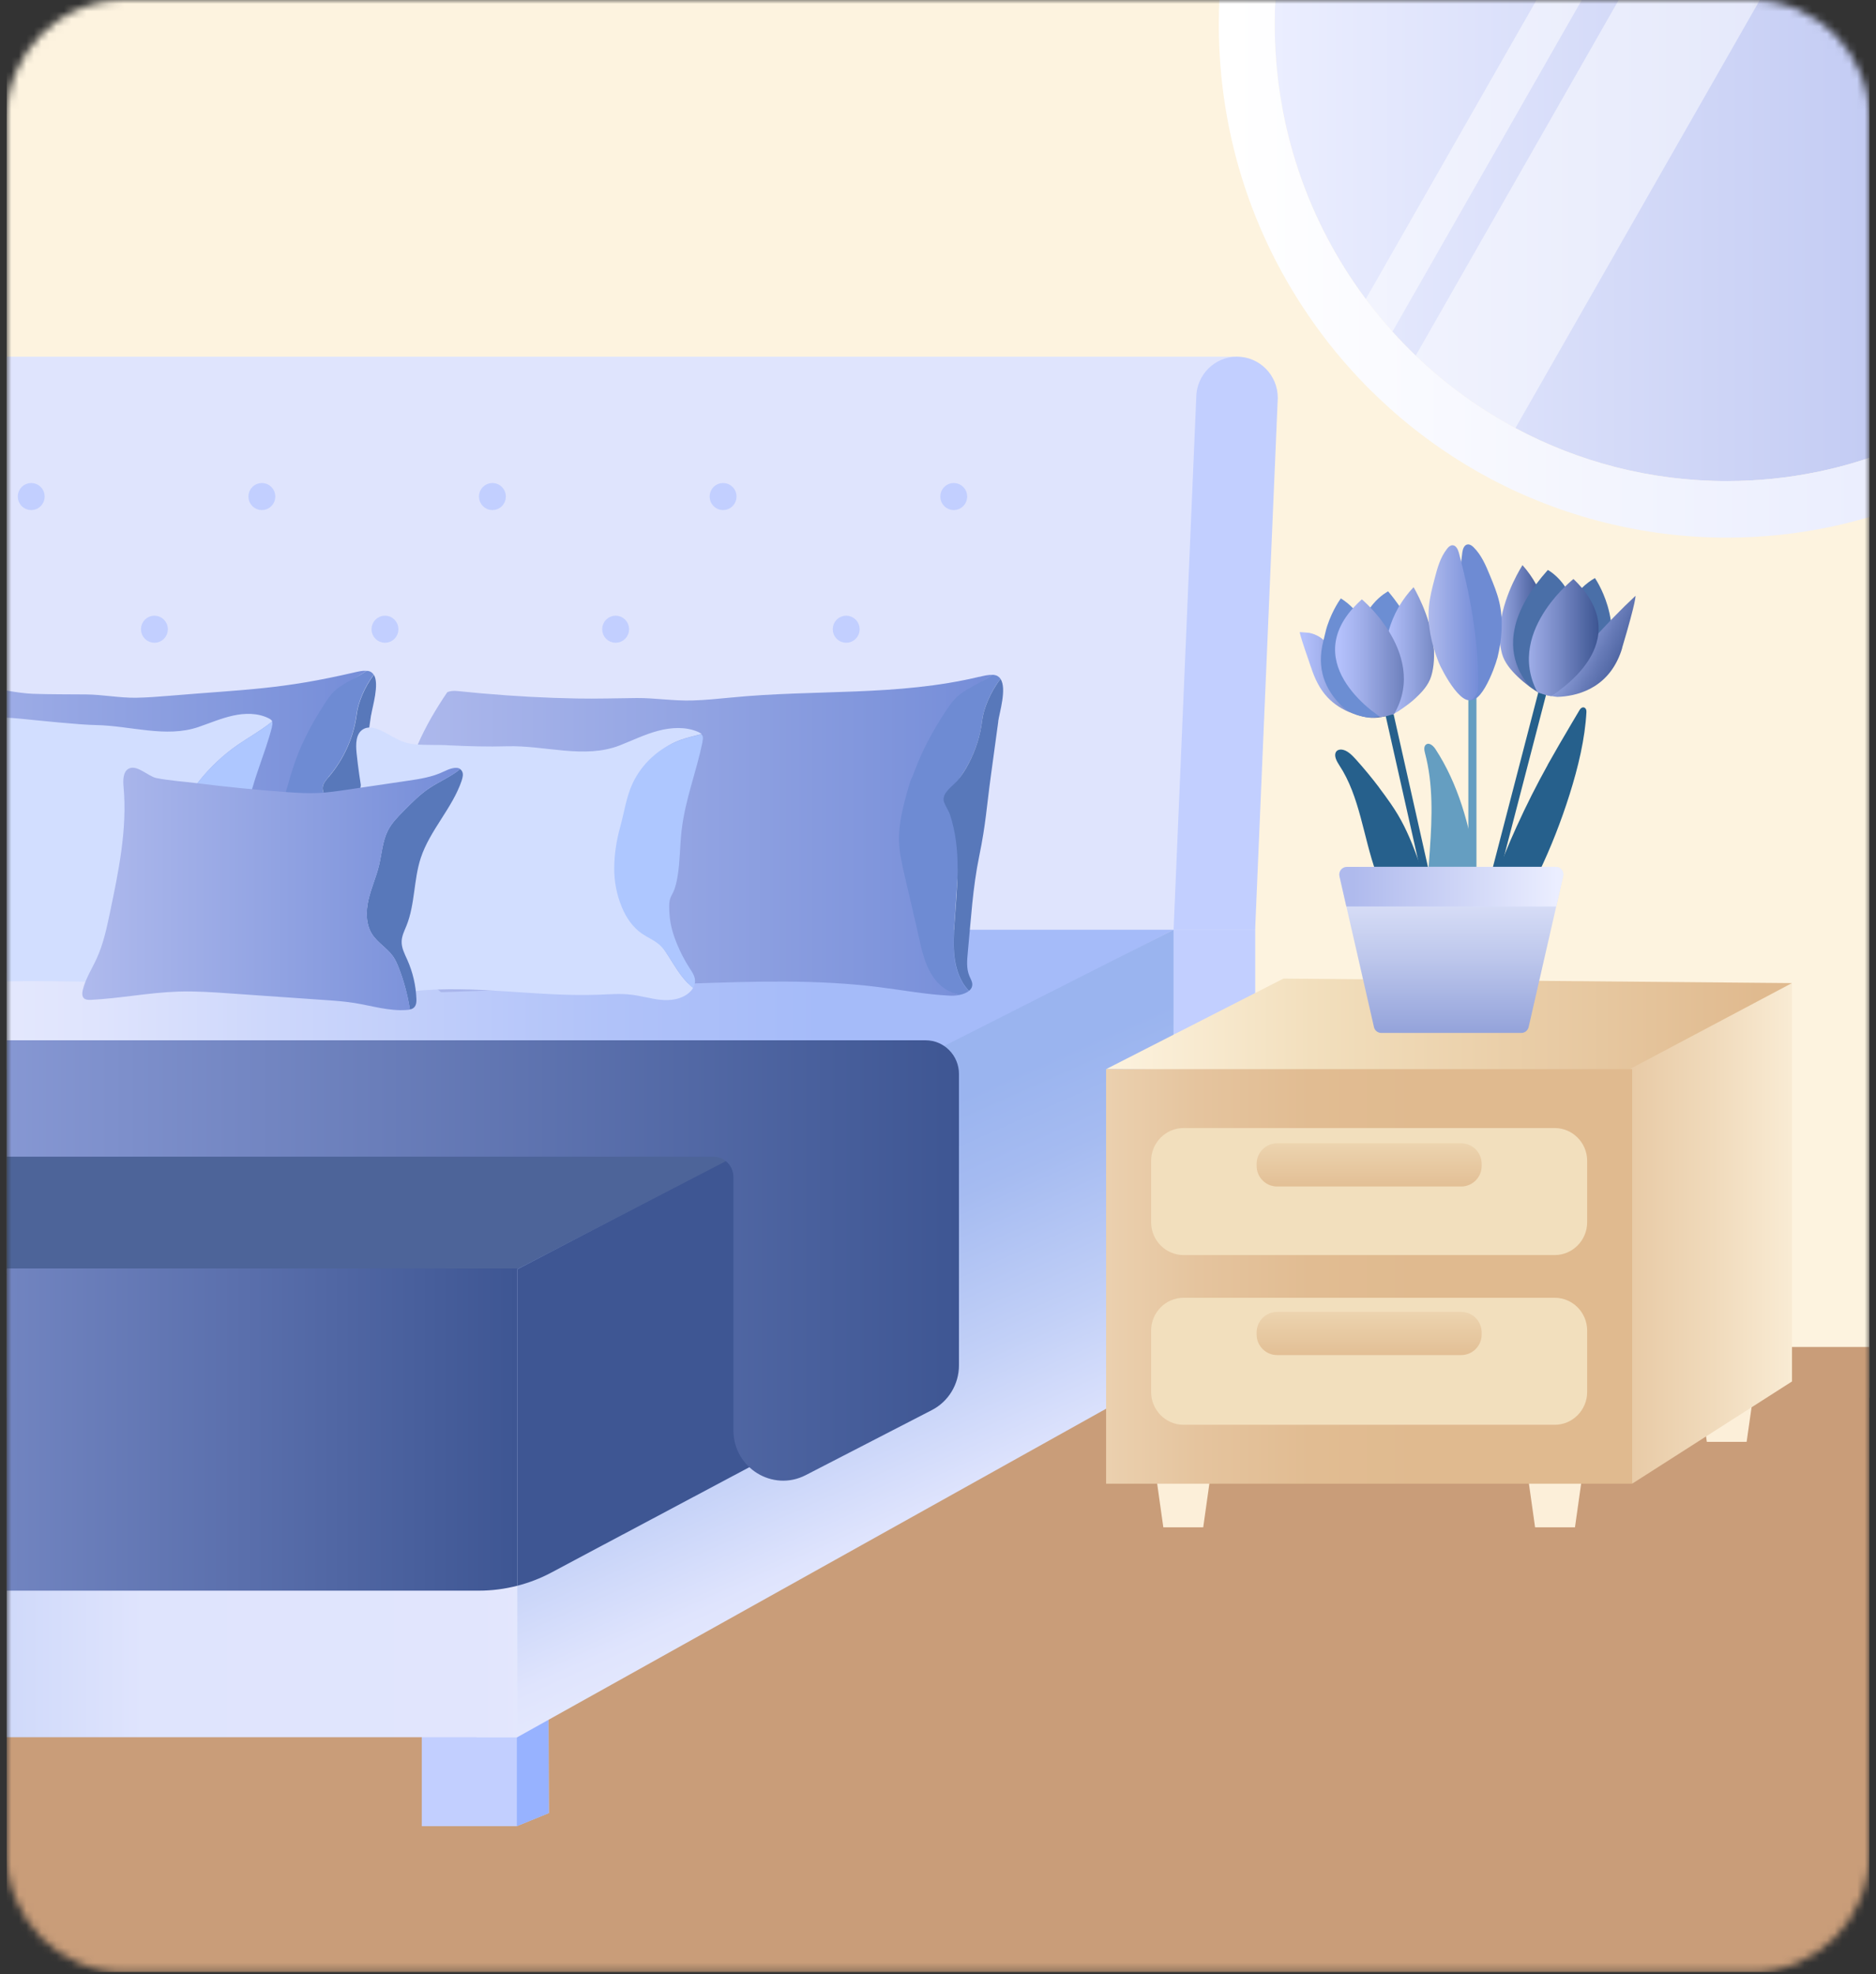 <svg width="250" height="263" viewBox="0 0 250 263" fill="none" xmlns="http://www.w3.org/2000/svg">
<rect x="0" y="0" width="250" height="263" fill="#333333" stroke="none"/>
<g clip-path="url(#clip0_73_2)">
<mask id="mask0_73_2" style="mask-type:luminance" maskUnits="userSpaceOnUse" x="0" y="0" width="250" height="263">
<path d="M233.505 0H16.505C7.87 0 0.869 7.077 0.869 15.808V246.957C0.869 255.687 7.87 262.765 16.505 262.765H233.505C242.141 262.765 249.141 255.687 249.141 246.957V15.808C249.141 7.077 242.141 0 233.505 0Z" fill="white"/>
</mask>
<g mask="url(#mask0_73_2)">
<path d="M253.885 -3.88H-3.875V186.2H253.885V-3.88Z" fill="#FDF3DF"/>
<path d="M253.885 179.458H-3.875V266.318H253.885V179.458Z" fill="#C99D79"/>
<path d="M290.348 3.202C290.348 36.838 263.373 64.097 230.115 64.097C219.931 64.097 210.356 61.535 201.948 57.04C197.092 54.441 192.609 51.177 188.659 47.385C187.591 46.355 186.548 45.288 185.555 44.183C184.313 42.79 183.12 41.346 182.003 39.839C174.39 29.644 169.869 16.963 169.869 3.189C169.869 -30.447 196.844 -57.706 230.115 -57.706C232.598 -57.706 235.045 -57.555 237.442 -57.254C239.305 -57.028 241.13 -56.714 242.931 -56.325C244.384 -56.011 245.812 -55.647 247.228 -55.22C252.531 -53.638 257.549 -51.327 262.144 -48.402C279.083 -37.617 290.348 -18.557 290.348 3.189V3.202Z" fill="url(#paint0_linear_73_2)"/>
<path d="M230.115 -57.693C232.599 -57.693 235.045 -57.542 237.442 -57.241C239.305 -57.015 241.131 -56.701 242.931 -56.312C244.385 -55.998 245.813 -55.634 247.229 -55.207C252.531 -53.625 257.549 -51.315 262.144 -48.389C279.084 -37.604 290.348 -18.545 290.348 3.202C290.348 36.838 263.373 64.097 230.115 64.097C219.931 64.097 210.356 61.535 201.948 57.04C197.092 54.441 192.609 51.177 188.66 47.385C187.592 46.355 186.548 45.288 185.555 44.183C184.313 42.79 183.121 41.346 182.003 39.839C174.39 29.644 169.869 16.963 169.869 3.189C169.869 -30.447 196.844 -57.706 230.115 -57.706M230.115 -65.227C192.783 -65.227 162.418 -34.528 162.418 3.202C162.418 18.206 167.137 32.444 176.054 44.397C177.271 46.042 178.625 47.686 180.041 49.256C181.196 50.536 182.363 51.742 183.543 52.859C187.977 57.128 193.006 60.769 198.458 63.695C208.158 68.88 219.099 71.63 230.115 71.63C267.435 71.63 297.799 40.931 297.799 3.202C297.799 -20.466 285.952 -42.137 266.106 -54.755C260.865 -58.082 255.226 -60.656 249.34 -62.414C247.849 -62.866 246.26 -63.28 244.496 -63.67C242.46 -64.122 240.373 -64.473 238.312 -64.724C235.666 -65.063 232.897 -65.227 230.115 -65.227Z" fill="url(#paint1_linear_73_2)"/>
<path opacity="0.5" d="M262.142 -48.377L201.947 57.04C197.091 54.441 192.608 51.177 188.658 47.385L247.227 -55.207C252.53 -53.625 257.547 -51.315 262.142 -48.389V-48.377Z" fill="white"/>
<path opacity="0.5" d="M242.943 -56.3L185.554 44.196C184.312 42.802 183.12 41.358 182.002 39.852L237.441 -57.241C239.304 -57.015 241.13 -56.701 242.93 -56.312L242.943 -56.3Z" fill="white"/>
<path d="M-30.254 142.507H167.261V119.254L169.968 54.58C170.813 50.976 168.105 47.523 164.442 47.523H-22.355C-25.025 47.523 -27.335 49.407 -27.907 52.043L-30.254 119.254V142.507Z" fill="#DFE4FD"/>
<path d="M164.84 47.523C161.834 47.523 159.413 49.984 159.413 53.01L156.395 123.874H167.262L170.28 53.01C170.28 49.971 167.845 47.523 164.852 47.523H164.84Z" fill="#C2CFFF"/>
<path d="M-30.254 123.874H156.394L67.473 169.715H-120.057L-30.254 123.874Z" fill="url(#paint2_linear_73_2)"/>
<path d="M127.098 67.21C127.674 67.21 128.141 66.738 128.141 66.156C128.141 65.573 127.674 65.101 127.098 65.101C126.522 65.101 126.055 65.573 126.055 66.156C126.055 66.738 126.522 67.21 127.098 67.21Z" fill="#C2CFFF" stroke="#C2CFFF" stroke-width="1.5" stroke-miterlimit="10"/>
<path d="M96.36 67.21C96.936 67.21 97.403 66.738 97.403 66.156C97.403 65.573 96.936 65.101 96.36 65.101C95.784 65.101 95.316 65.573 95.316 66.156C95.316 66.738 95.784 67.21 96.36 67.21Z" fill="#C2CFFF" stroke="#C2CFFF" stroke-width="1.5" stroke-miterlimit="10"/>
<path d="M65.621 67.21C66.198 67.21 66.665 66.738 66.665 66.156C66.665 65.573 66.198 65.101 65.621 65.101C65.045 65.101 64.578 65.573 64.578 66.156C64.578 66.738 65.045 67.21 65.621 67.21Z" fill="#C2CFFF" stroke="#C2CFFF" stroke-width="1.5" stroke-miterlimit="10"/>
<path d="M34.897 67.21C35.473 67.21 35.94 66.738 35.94 66.156C35.94 65.573 35.473 65.101 34.897 65.101C34.321 65.101 33.853 65.573 33.853 66.156C33.853 66.738 34.321 67.21 34.897 67.21Z" fill="#C2CFFF" stroke="#C2CFFF" stroke-width="1.5" stroke-miterlimit="10"/>
<path d="M4.16 67.21C4.737 67.21 5.204 66.738 5.204 66.156C5.204 65.573 4.737 65.101 4.16 65.101C3.584 65.101 3.117 65.573 3.117 66.156C3.117 66.738 3.584 67.21 4.16 67.21Z" fill="#C2CFFF" stroke="#C2CFFF" stroke-width="1.5" stroke-miterlimit="10"/>
<path d="M112.766 84.889C113.342 84.889 113.809 84.417 113.809 83.834C113.809 83.252 113.342 82.779 112.766 82.779C112.19 82.779 111.723 83.252 111.723 83.834C111.723 84.417 112.19 84.889 112.766 84.889Z" fill="#C2CFFF" stroke="#C2CFFF" stroke-width="1.5" stroke-miterlimit="10"/>
<path d="M82.041 84.889C82.618 84.889 83.085 84.417 83.085 83.834C83.085 83.252 82.618 82.779 82.041 82.779C81.465 82.779 80.998 83.252 80.998 83.834C80.998 84.417 81.465 84.889 82.041 84.889Z" fill="#C2CFFF" stroke="#C2CFFF" stroke-width="1.5" stroke-miterlimit="10"/>
<path d="M51.303 84.889C51.879 84.889 52.346 84.417 52.346 83.834C52.346 83.252 51.879 82.779 51.303 82.779C50.727 82.779 50.26 83.252 50.26 83.834C50.26 84.417 50.727 84.889 51.303 84.889Z" fill="#C2CFFF" stroke="#C2CFFF" stroke-width="1.5" stroke-miterlimit="10"/>
<path d="M20.578 84.889C21.155 84.889 21.622 84.417 21.622 83.834C21.622 83.252 21.155 82.779 20.578 82.779C20.002 82.779 19.535 83.252 19.535 83.834C19.535 84.417 20.002 84.889 20.578 84.889Z" fill="#C2CFFF" stroke="#C2CFFF" stroke-width="1.5" stroke-miterlimit="10"/>
<path d="M73.112 241.571L68.877 243.304H56.209V226.328C56.209 225.776 56.457 225.236 56.88 224.822C57.141 224.545 57.488 224.332 57.886 224.169L59.811 223.403C59.811 223.403 59.836 223.39 59.86 223.39C60.581 223.114 61.351 222.963 62.146 222.963H62.245L71.287 223.039C71.361 223.039 71.423 223.039 71.485 223.064C71.833 223.089 72.143 223.189 72.392 223.365C72.392 223.365 72.404 223.374 72.429 223.39C72.839 223.654 73.087 224.056 73.087 224.508L73.149 241.571H73.112Z" fill="#C2CFFF"/>
<path d="M72.366 223.378L70.292 224.244C69.36 224.633 68.317 224.834 67.261 224.834H56.853C57.114 224.558 57.462 224.344 57.859 224.181L59.785 223.415C59.785 223.415 59.809 223.403 59.834 223.403C60.555 223.126 61.325 222.976 62.12 222.976H62.219L71.459 223.076L72.366 223.378Z" fill="#657FFA"/>
<path d="M73.112 241.571L68.877 243.304V225.989C68.877 225.274 69.374 224.621 70.169 224.307L72.404 223.403C72.814 223.667 73.062 224.068 73.062 224.52L73.124 241.583L73.112 241.571Z" fill="#97B2FF"/>
<path d="M71.82 166.701L156.395 123.874V182.672L68.939 231.451H63.512V174.072C63.512 172.025 64.741 170.255 66.505 169.514C68.355 168.723 70.181 167.869 71.82 166.701Z" fill="url(#paint3_linear_73_2)"/>
<path d="M68.939 169.112H-117.188V231.451H68.939V169.112Z" fill="url(#paint4_linear_73_2)"/>
<path d="M125.01 139.757V182.095L83.008 204.444H82.996L73.471 209.516C73.471 209.516 73.458 209.529 73.446 209.529C72.017 210.295 70.49 210.872 68.938 211.274V169.112L125.01 139.757Z" fill="#3E5693"/>
<path d="M-65.997 142.444L-118.902 169.112H68.938L120.365 142.444H-65.997Z" fill="#4D6499"/>
<path d="M-58.954 138.614L-89.418 154.108H95.056C96.534 154.108 97.739 155.326 97.739 156.82V190.57C97.739 195.567 102.967 198.806 107.376 196.534L124.179 187.87C126.402 186.728 127.793 184.417 127.793 181.906V143.084C127.793 140.611 125.806 138.602 123.36 138.602H-58.954V138.614Z" fill="url(#paint5_linear_73_2)"/>
<path d="M68.938 168.999V211.274C67.274 211.701 65.56 211.927 63.821 211.927H-122.615V174.071C-122.615 172.188 -121.584 170.556 -120.057 169.715C-119.883 169.614 -119.411 169.376 -118.678 168.999H68.938Z" fill="url(#paint6_linear_73_2)"/>
<path d="M130.526 90.162C119.547 92.799 108.705 91.82 97.416 92.937C95.702 93.1 93.989 93.276 92.262 93.326C89.766 93.401 87.32 92.987 84.861 93C82.19 93.025 79.533 93.113 76.862 93.062C72.702 92.987 68.554 92.761 64.418 92.397C64.22 92.372 64.021 92.359 63.822 92.347C62.879 92.259 61.922 92.171 60.978 92.071C60.407 92.008 59.96 92.071 59.612 92.221C59.6 92.234 59.587 92.259 59.575 92.272C59.414 92.498 59.252 92.736 59.091 92.987C58.929 93.226 58.768 93.477 58.619 93.728C58.569 93.803 58.532 93.866 58.482 93.941C57.079 96.176 55.862 98.499 54.98 100.935C54.483 102.329 54.086 103.735 53.688 105.141C53.018 107.527 52.335 109.937 52.422 112.398C52.471 113.955 52.831 115.487 53.179 117.006C53.738 119.379 54.285 121.752 54.831 124.125C55.253 125.933 55.613 128.13 56.607 129.901C56.83 130.303 57.091 130.692 57.389 131.031L58.755 132.186C58.867 132.186 58.991 132.186 59.103 132.186C59.712 132.161 60.32 132.136 60.929 132.123L61.5 132.098C71.684 131.746 81.88 131.395 92.064 131.043C100.471 130.755 108.929 130.466 117.25 131.533C120.342 131.922 123.41 132.5 126.527 132.65C126.949 132.676 127.421 132.65 127.856 132.563C127.185 132.387 126.701 132.073 126.34 131.671C125.533 130.767 125.335 129.436 124.925 128.206C123.646 124.414 122.354 120.547 122.379 116.579C122.404 111.996 123.67 109.686 124.974 105.241C125.608 103.107 126.129 100.947 126.552 98.775C126.875 97.043 127.173 95.235 128.017 93.627C128.936 91.857 130.265 91.217 131.954 90.137C132.041 90.074 132.14 90.011 132.252 89.924C131.681 89.886 131.097 90.037 130.538 90.175L130.526 90.162Z" fill="url(#paint7_linear_73_2)"/>
<path d="M126.848 104.99C126.451 105.442 126.016 105.92 125.979 106.497C125.954 106.949 126.699 105.267 126.886 105.681C128.152 108.368 127.979 111.406 127.78 114.332C127.594 117.207 127.395 120.082 127.196 122.958C127.01 125.67 126.861 128.545 128.289 130.956C128.513 131.332 128.798 131.696 129.121 132.023C128.798 132.286 128.339 132.462 127.83 132.563C127.184 132.387 126.6 132.136 126.091 131.834C123.346 130.139 122.849 126.536 122.216 123.811C121.669 121.438 121.111 119.078 120.564 116.705C120.216 115.186 119.856 113.654 119.806 112.11C119.732 109.661 120.403 107.25 121.073 104.865C121.471 103.459 121.359 104.149 121.868 102.768C122.887 99.993 124.315 97.344 125.979 94.833C126.662 93.803 127.209 92.975 128.252 92.272C129.419 91.481 130.736 90.891 131.928 90.125C132.015 90.062 132.114 89.999 132.226 89.911C132.288 89.911 132.35 89.911 132.412 89.911C132.835 89.961 133.133 90.15 133.331 90.439C131.978 92.184 131.059 94.456 130.885 95.975C130.512 99.227 129.096 102.391 126.848 104.978V104.99Z" fill="#6E8BD3"/>
<path d="M133.034 96.114C132.711 98.474 132.388 100.847 132.065 103.22C131.469 107.539 131.382 109.749 130.5 114.03C129.619 118.274 129.395 122.543 128.973 126.862C128.873 127.93 128.762 129.034 129.184 130.039C129.333 130.403 129.569 130.767 129.569 131.156C129.569 131.508 129.407 131.797 129.134 132.01C128.811 131.684 128.526 131.32 128.302 130.943C126.886 128.532 127.023 125.67 127.209 122.945C127.545 117.973 128.166 113.29 126.576 108.468C126.427 108.016 125.756 107.037 125.744 106.56C125.694 105.543 126.886 104.789 127.52 104.074C128.153 103.358 128.65 102.555 129.097 101.701C130.028 99.93 130.649 97.984 130.885 95.988C131.059 94.469 131.978 92.196 133.332 90.451C134.201 91.744 133.183 94.958 133.022 96.114H133.034Z" fill="#5878BA"/>
<path d="M47.291 89.572C37.43 91.87 32.872 91.832 22.751 92.686C21.211 92.811 19.671 92.937 18.131 92.962C15.895 92.987 13.722 92.548 11.511 92.522C9.127 92.497 6.742 92.522 4.358 92.435C0.632 92.296 -6.993 90.2 -10.682 89.773C-10.856 89.748 -11.03 89.735 -11.204 89.71C-12.048 89.61 -12.905 89.509 -13.749 89.396C-14.259 89.333 -14.656 89.384 -14.966 89.522C-14.979 89.534 -14.991 89.547 -15.004 89.572C-15.153 89.785 -15.302 90.011 -15.451 90.237C-15.6 90.463 -15.749 90.702 -15.886 90.928C-15.935 90.991 -15.972 91.066 -16.01 91.129C-17.301 93.213 -18.419 95.385 -19.239 97.67C-19.711 98.976 -20.083 100.294 -20.456 101.625C-21.089 103.86 -21.735 106.133 -21.698 108.456C-21.673 109.925 -21.387 111.369 -21.089 112.812C-20.63 115.06 -21.859 120.007 -21.4 122.254C-21.052 123.974 -20.766 126.046 -19.897 127.741C-19.698 128.13 -19.475 128.494 -19.214 128.821L-18.009 129.926C-17.91 129.926 -17.798 129.926 -17.699 129.926C-17.152 129.926 -16.606 129.901 -16.059 129.901H-15.55C-6.435 129.737 2.694 129.587 11.809 129.449C19.335 129.323 26.911 129.21 34.338 130.365C37.095 130.792 39.827 131.395 42.621 131.583C42.994 131.608 43.416 131.583 43.813 131.52C43.217 131.332 42.795 131.031 42.472 130.654C41.764 129.788 41.615 128.532 41.255 127.352C40.162 123.748 39.069 120.07 39.144 116.328C39.231 111.996 40.883 107.866 42.112 103.697C42.708 101.688 43.205 99.667 43.615 97.62C43.938 95.988 44.223 94.293 44.993 92.786C45.838 91.129 47.042 90.551 48.57 89.559C48.657 89.509 48.744 89.446 48.831 89.371C48.309 89.333 47.8 89.459 47.291 89.572Z" fill="url(#paint8_linear_73_2)"/>
<path d="M43.789 103.521C43.429 103.936 43.032 104.388 42.995 104.928C42.97 105.355 43.169 105.756 43.342 106.146C44.435 108.707 44.237 111.57 44.013 114.319C43.802 117.031 43.578 119.743 43.367 122.455C43.156 125.017 42.995 127.729 44.224 130.026C44.423 130.391 44.659 130.73 44.957 131.043C44.671 131.282 44.249 131.445 43.802 131.533C43.231 131.357 42.709 131.119 42.262 130.817C39.828 129.173 39.443 125.758 38.909 123.171C38.449 120.924 37.99 118.676 37.53 116.429C37.232 114.985 36.946 113.541 36.922 112.072C36.884 109.762 37.53 107.489 38.163 105.267C38.536 103.948 38.921 102.617 39.381 101.324C40.324 98.713 41.653 96.252 43.169 93.904C43.789 92.937 44.299 92.171 45.243 91.531C46.298 90.803 47.491 90.275 48.559 89.572C48.646 89.522 48.733 89.459 48.819 89.384C48.882 89.384 48.931 89.384 48.993 89.384C49.378 89.434 49.627 89.622 49.801 89.899C48.559 91.518 47.702 93.653 47.528 95.084C47.143 98.148 45.839 101.111 43.777 103.509L43.789 103.521Z" fill="#6E8BD3"/>
<path d="M49.452 95.247C49.129 97.47 48.806 99.704 48.483 101.939C47.887 106.007 47.291 110.063 46.446 114.081C45.602 118.073 45.341 122.104 44.894 126.172C44.782 127.176 44.67 128.218 45.043 129.173C45.167 129.524 45.366 129.863 45.366 130.24C45.366 130.579 45.204 130.843 44.968 131.043C44.683 130.73 44.434 130.378 44.236 130.026C42.994 127.729 43.167 125.017 43.379 122.455C43.59 119.743 43.813 117.044 44.024 114.319C44.248 111.57 44.447 108.707 43.354 106.146C43.18 105.756 42.981 105.342 43.006 104.928C43.043 104.388 43.441 103.936 43.801 103.521C45.85 101.123 47.167 98.16 47.552 95.097C47.725 93.665 48.582 91.531 49.824 89.911C50.582 91.142 49.626 94.168 49.464 95.26L49.452 95.247Z" fill="#5878BA"/>
<path d="M83.966 115.512C83.941 116.315 83.916 117.132 83.904 117.935C83.866 119.417 83.767 121.212 84.463 122.568C84.997 123.623 86.363 123.987 87.195 124.841C89.169 126.9 90.101 129.813 92.361 131.621C92.212 131.897 91.989 132.136 91.753 132.324C90.734 133.165 89.306 133.341 88.002 133.203C86.686 133.065 85.419 132.675 84.115 132.525C82.687 132.349 81.246 132.475 79.805 132.525C71.596 132.839 63.35 131.194 55.178 132.048C52.781 132.299 50.409 132.763 48 132.826C47.54 132.826 47.031 132.826 46.671 132.537C46.298 132.236 46.162 131.721 46.149 131.232C46.112 129.574 47.155 128.105 47.851 126.599C48.608 124.929 48.956 123.121 49.217 121.3C50.384 113.177 48.335 108.393 47.516 100.294C47.404 99.152 47.404 97.746 48.397 97.156C48.534 97.08 48.67 97.017 48.819 96.98C49.639 96.779 50.558 97.193 51.341 97.608C52.756 98.373 53.626 99.014 55.278 99.164C56.793 99.303 58.333 99.202 59.86 99.303C62.419 99.428 65.002 99.504 67.56 99.428C72.627 99.277 77.868 101.161 82.612 99.303C84.301 98.637 85.941 97.834 87.692 97.369C89.443 96.904 91.355 96.791 93.019 97.507C93.181 97.582 93.355 97.67 93.491 97.796C92.56 98.047 91.604 98.248 90.697 98.574C87.269 99.792 85.742 102.504 84.972 105.919C84.276 109.046 84.065 112.26 83.966 115.474V115.512Z" fill="#D2DEFF"/>
<path d="M36.275 96.114C36.201 96.189 36.114 96.252 36.039 96.314C34.648 97.407 33.084 98.273 31.63 99.278C29.718 100.608 28.004 102.228 26.551 104.049C26.054 104.677 25.57 105.342 25.272 106.095C24.924 106.962 24.812 107.903 24.688 108.82C24.216 112.097 25.433 115.085 25.533 118.412C25.644 122.43 27.209 126.385 29.855 129.399C30.488 130.114 31.196 130.817 31.506 131.709C31.506 131.709 31.481 131.734 31.469 131.734C30.202 132.45 28.513 131.433 27.209 131.219C25.942 131.006 24.651 131.056 23.359 131.043C16.02 130.993 4.966 130.453 -2.361 130.88C-4.509 131.006 -6.645 131.32 -8.794 131.294C-9.204 131.294 -9.651 131.257 -9.974 130.981C-10.309 130.704 -10.396 130.227 -10.384 129.8C-10.359 128.319 -9.365 127.051 -8.682 125.732C-7.937 124.276 -8.546 120.911 -8.248 119.304C-6.894 112.097 -7.962 103.396 -8.372 96.126C-8.434 95.097 -8.372 93.853 -7.465 93.364C-7.341 93.301 -7.204 93.251 -7.068 93.226C-6.335 93.075 -5.528 93.489 -4.845 93.891C-3.615 94.632 -2.87 95.235 -1.405 95.436C-0.051 95.624 1.315 95.599 2.681 95.749C4.966 95.975 10.505 96.566 12.803 96.603C17.323 96.679 22.117 98.336 26.427 96.867C27.967 96.34 29.457 95.699 31.034 95.348C32.612 94.996 34.325 94.971 35.778 95.687C35.977 95.787 36.188 95.913 36.288 96.114H36.275Z" fill="#D2DEFF"/>
<path d="M36.251 96.829C35.307 100.546 33.593 104.061 32.972 107.853C32.674 109.661 32.636 111.494 32.251 113.29C31.755 115.637 32.723 117.571 32.326 119.957C31.916 122.392 32.078 124.803 32.425 127.239C32.636 128.708 32.997 130.83 31.481 131.721C31.159 130.817 30.451 130.127 29.83 129.411C27.184 126.41 25.619 122.443 25.508 118.425C25.408 115.11 24.191 112.109 24.663 108.832C24.8 107.903 24.899 106.962 25.247 106.108C25.545 105.354 26.029 104.701 26.526 104.061C27.979 102.241 29.693 100.621 31.606 99.29C33.059 98.273 34.624 97.419 36.015 96.327C36.089 96.264 36.176 96.201 36.251 96.126C36.35 96.352 36.3 96.603 36.226 96.829H36.251Z" fill="#AEC7FF"/>
<path d="M93.627 98.813C92.758 103.019 91.342 106.371 90.833 110.64C90.597 112.662 90.634 114.734 90.299 116.742C89.728 120.183 88.945 118.613 89.243 122.079C89.355 123.322 89.715 124.539 90.187 125.695C90.659 126.85 91.243 127.98 91.926 129.034C92.249 129.524 92.597 130.039 92.621 130.616C92.646 130.968 92.534 131.32 92.361 131.621C90.994 130.529 90.1 128.984 89.169 127.528C88.734 126.837 88.337 126.234 87.691 125.72C87.045 125.205 86.225 124.866 85.53 124.376C84.313 123.535 83.443 122.254 82.872 120.873C82.189 119.228 81.853 117.508 81.853 115.751C81.853 113.855 82.152 111.959 82.661 110.126C83.195 108.205 83.456 106.171 84.313 104.35C85.567 101.688 87.914 99.579 90.671 98.6C91.591 98.273 92.534 98.072 93.466 97.821C93.516 97.871 93.565 97.934 93.603 97.997C93.714 98.235 93.677 98.524 93.603 98.788L93.627 98.813Z" fill="#AEC7FF"/>
<path d="M61.537 103.973C60.283 107.677 57.302 110.59 56.072 114.307C55.116 117.232 55.315 120.472 54.172 123.322C53.899 124 53.551 124.665 53.526 125.406C53.489 126.285 53.924 127.088 54.284 127.892C55.004 129.512 55.414 131.257 55.489 133.027C55.514 133.416 55.489 133.856 55.24 134.157C55.091 134.346 54.868 134.446 54.632 134.496C54.607 134.421 54.594 134.333 54.582 134.258C54.284 132.462 53.812 130.692 53.154 128.997C52.943 128.457 52.719 127.917 52.384 127.44C51.601 126.323 50.334 125.632 49.589 124.477C48.732 123.133 48.745 121.401 49.105 119.856C49.465 118.299 50.136 116.843 50.508 115.286C50.881 113.729 50.968 112.072 51.688 110.653C52.197 109.649 53.005 108.833 53.787 108.042C54.88 106.937 55.985 105.807 57.289 104.953C58.606 104.086 60.109 103.459 61.313 102.467C61.413 102.53 61.5 102.63 61.574 102.756C61.773 103.12 61.661 103.584 61.525 103.986L61.537 103.973Z" fill="#5878BA"/>
<path d="M61.324 102.467C60.12 103.459 58.617 104.086 57.3 104.953C55.996 105.806 54.891 106.937 53.798 108.041C53.016 108.832 52.209 109.649 51.7 110.653C50.967 112.072 50.892 113.729 50.52 115.286C50.147 116.843 49.477 118.312 49.116 119.856C48.756 121.413 48.744 123.146 49.601 124.477C50.333 125.619 51.613 126.322 52.395 127.44C52.718 127.917 52.954 128.444 53.165 128.997C53.823 130.692 54.307 132.462 54.593 134.258C54.593 134.333 54.618 134.421 54.643 134.496C54.494 134.534 54.332 134.559 54.183 134.559C51.849 134.735 49.563 134.006 47.241 133.63C45.9 133.416 44.534 133.316 43.18 133.228C39.032 132.939 34.884 132.65 30.736 132.362C28.413 132.198 26.091 132.035 23.769 132.111C19.857 132.236 15.982 133.027 12.07 133.215C11.784 133.215 11.449 133.215 11.225 133.04C10.902 132.776 10.94 132.274 11.039 131.872C11.399 130.39 12.256 129.085 12.89 127.691C13.771 125.757 14.218 123.661 14.653 121.576C15.808 116.064 16.976 110.452 16.466 104.84C16.379 103.923 16.392 102.755 17.211 102.379C18.304 101.889 19.757 103.433 20.825 103.659C22.589 104.011 24.477 104.124 26.265 104.35C30.214 104.852 34.188 105.241 38.163 105.53C39.566 105.631 40.969 105.719 42.373 105.656C43.677 105.593 44.956 105.405 46.248 105.216C48.93 104.815 51.625 104.425 54.32 104.024C55.959 103.785 57.648 103.521 59.139 102.793C59.834 102.454 60.803 102.077 61.349 102.467H61.324Z" fill="url(#paint9_linear_73_2)"/>
<path d="M156.395 123.874H167.262V133.128L156.395 137.848V123.874Z" fill="#C2CFFF"/>
<path d="M169.199 182.082H163.883L162.703 173.72H170.378L169.199 182.082Z" fill="#002745"/>
<path d="M160.343 203.49H155.028L153.848 195.127H161.523L160.343 203.49Z" fill="#FCEFD9"/>
<path d="M209.884 203.49H204.569L203.389 195.127H211.064L209.884 203.49Z" fill="#FCEFD9"/>
<path d="M232.76 192.101H227.457L226.277 183.727H233.953L232.76 192.101Z" fill="#FCEFD9"/>
<path d="M220.39 140.021L238.807 130.968V184.053L217.521 197.664L212.094 147.391C212.094 145.344 213.323 143.574 215.087 142.833C216.937 142.042 218.763 141.188 220.402 140.021H220.39Z" fill="url(#paint10_linear_73_2)"/>
<path d="M171.036 130.378L238.795 130.981L216.043 143.047L147.402 142.444L171.036 130.378Z" fill="url(#paint11_linear_73_2)"/>
<path d="M217.509 142.444H147.402V197.676H217.509V142.444Z" fill="url(#paint12_linear_73_2)"/>
<path d="M207.175 150.291H157.735C155.341 150.291 153.4 152.253 153.4 154.673V162.834C153.4 165.254 155.341 167.216 157.735 167.216H207.175C209.569 167.216 211.51 165.254 211.51 162.834V154.673C211.51 152.253 209.569 150.291 207.175 150.291Z" fill="#F2DFBD"/>
<path d="M207.175 172.904H157.735C155.341 172.904 153.4 174.866 153.4 177.286V185.447C153.4 187.867 155.341 189.829 157.735 189.829H207.175C209.569 189.829 211.51 187.867 211.51 185.447V177.286C211.51 174.866 209.569 172.904 207.175 172.904Z" fill="#F2DFBD"/>
<path d="M192.761 131.409L193.814 131.167L185.411 93.801L184.357 94.043L192.761 131.409Z" fill="#26608C"/>
<path d="M174.688 88.831C174.688 88.831 174.713 88.907 174.725 88.944C175.185 90.376 175.868 91.807 176.898 92.899C177.793 93.853 178.923 94.557 180.14 95.009C181.047 95.335 182.177 95.687 183.146 95.636C183.419 95.624 183.704 95.599 183.978 95.549C184.214 95.511 184.437 95.473 184.673 95.423C184.636 95.373 184.586 95.31 184.537 95.247C183.692 94.117 181.022 90.589 177.929 86.986C177.271 86.22 176.7 85.391 175.83 84.851C175.42 84.6 174.973 84.424 174.514 84.324C174.402 84.299 173.185 84.198 173.197 84.236C173.595 85.805 174.179 87.287 174.675 88.819L174.688 88.831Z" fill="url(#paint13_linear_73_2)"/>
<path d="M186.623 94.506C186.822 94.368 186.996 94.23 187.157 94.042C187.257 93.929 187.356 93.816 187.443 93.703C187.642 93.452 187.828 93.175 188.002 92.899C188.188 92.598 188.362 92.271 188.524 91.945C188.685 91.593 188.834 91.217 188.946 90.853C189.07 90.451 189.157 90.024 189.219 89.61C189.281 89.145 189.306 88.68 189.306 88.216C189.306 87.701 189.244 87.174 189.145 86.672C189.045 86.094 188.884 85.529 188.697 84.977C188.486 84.336 188.213 83.721 187.915 83.131C187.567 82.44 187.17 81.775 186.748 81.135C186.661 81.009 186.574 80.871 186.487 80.745C186.052 80.118 185.555 79.465 184.984 78.787C184.984 78.787 183.965 79.301 182.997 80.457C182.873 80.607 182.736 80.77 182.612 80.946C182.264 81.436 181.941 82.013 181.693 82.691C181.655 82.779 181.631 82.867 181.606 82.955C181.494 83.281 181.419 83.621 181.357 83.947C181.295 84.311 181.258 84.688 181.233 85.064C181.221 85.479 181.233 85.893 181.27 86.308C181.32 86.772 181.395 87.224 181.494 87.676C181.606 88.178 181.755 88.68 181.929 89.17C182.127 89.723 182.363 90.275 182.612 90.802C182.897 91.405 183.22 91.995 183.568 92.573C183.966 93.226 184.388 93.866 184.822 94.481C184.947 94.644 185.058 94.82 185.183 94.983C185.22 95.034 185.282 95.172 185.357 95.184C185.431 95.197 185.53 95.134 185.58 95.109C185.779 95.021 185.977 94.933 186.164 94.82C186.313 94.732 186.462 94.644 186.598 94.544L186.623 94.506Z" fill="#6C8ED3"/>
<path d="M183.79 104.928C182.809 103.634 181.79 102.404 180.722 101.211C180.163 100.596 179.53 99.943 178.797 99.868C178.512 99.843 178.201 99.918 178.04 100.181C177.729 100.684 178.127 101.424 178.474 101.952C181.207 106.083 181.679 111.494 183.355 116.177C185.032 120.861 187.268 125.657 189.987 129.876C190.832 131.181 193.043 134.71 194.223 134.458C195.166 134.245 194.011 130.428 193.664 129.273C192.024 123.861 190.534 118.475 188.497 113.239C187.59 110.904 186.746 109.109 185.318 107.049C184.821 106.334 184.312 105.631 183.778 104.928H183.79Z" fill="#26608C"/>
<path d="M181.146 95.348L181.369 95.41C182.102 95.611 182.872 95.649 183.617 95.523L184.573 95.36C184.573 95.36 185.107 95.235 185.331 94.745C185.331 94.745 185.331 94.67 185.356 94.569C185.406 94.281 185.406 93.992 185.356 93.716C185.219 92.711 184.909 91.43 184.449 89.572C183.903 87.325 183.046 84.826 181.692 82.779C181.295 82.177 180.848 81.599 180.363 81.097C180.363 81.097 180.363 81.085 180.338 81.072C179.842 80.557 179.295 80.105 178.687 79.728C178.687 79.728 177.631 81.11 176.873 83.37C176.675 83.96 176.563 84.613 176.376 85.303C175.346 89.221 176.724 91.895 178.55 93.803C179.258 94.544 180.14 95.072 181.121 95.348H181.146Z" fill="#6C8ED3"/>
<path d="M185.305 94.62C185.38 94.858 185.442 95.046 185.492 95.197C185.529 95.297 186.883 94.394 186.994 94.318C187.516 93.954 188.025 93.565 188.497 93.138C189.429 92.297 190.373 91.292 190.733 90.074C190.932 89.421 191.031 88.743 191.081 88.065C191.105 87.714 191.105 87.375 191.105 87.023C191.105 86.86 191.105 86.697 191.081 86.521C191.081 86.433 191.006 86.144 191.043 86.069C190.621 81.951 188.373 78.234 188.373 78.234C187.615 79.038 186.994 79.867 186.485 80.72C186.436 80.796 186.398 80.871 186.349 80.946C185.777 81.963 185.355 83.005 185.057 84.048C184.511 85.931 184.374 87.802 184.448 89.459C184.535 91.719 185.007 93.603 185.318 94.632L185.305 94.62Z" fill="url(#paint14_linear_73_2)"/>
<path d="M182.922 94.77C183.344 95.109 183.717 95.373 183.978 95.549C184.214 95.511 184.437 95.473 184.673 95.423H184.698C184.773 95.398 185.207 95.285 185.344 95.247C185.356 95.247 185.369 95.247 185.393 95.235C185.418 95.235 185.456 95.222 185.48 95.21C185.592 95.172 185.692 95.134 185.803 95.097C188.188 90.953 186.834 86.923 185.046 84.048C184.226 82.729 183.307 81.65 182.599 80.921C182.45 80.771 182.313 80.62 182.189 80.507C181.767 80.08 181.481 79.854 181.481 79.854C181.071 80.218 180.711 80.582 180.376 80.946C180.376 80.959 180.351 80.972 180.339 80.984C178.426 83.106 177.805 85.14 177.929 86.998C178.165 90.489 181.047 93.314 182.897 94.77H182.922Z" fill="url(#paint15_linear_73_2)"/>
<path d="M206.383 91.217L205.338 90.939L193.409 136.842L194.455 137.12L206.383 91.217Z" fill="#26608C"/>
<path d="M213.472 90.526L207.796 91.995L206.157 92.422L205.772 92.523C205.635 92.485 205.499 92.435 205.35 92.385C205.35 92.359 205.35 92.334 205.35 92.309C205.362 92.171 205.387 91.995 205.412 91.782C205.548 90.715 205.846 88.794 206.455 86.647C207.076 84.412 208.02 81.951 209.436 79.954C209.858 79.364 210.317 78.812 210.827 78.322C210.827 78.322 210.827 78.31 210.852 78.297C211.361 77.795 211.932 77.368 212.541 77.016C212.541 77.016 213.547 78.435 214.23 80.72C214.404 81.31 214.553 81.963 214.664 82.666C215 84.901 214.863 87.626 213.497 90.539L213.472 90.526Z" fill="#4A6FA8"/>
<path d="M216.18 86.32C216.093 86.621 215.993 86.923 215.881 87.199C214.043 91.92 209.883 92.774 207.535 92.849C207.262 92.824 206.977 92.786 206.703 92.736C206.467 92.698 206.244 92.648 206.008 92.585C206.045 92.535 206.095 92.485 206.144 92.41C207.026 91.317 209.821 87.877 213.013 84.387C213.547 83.809 214.081 83.231 214.639 82.654C214.813 82.478 214.987 82.29 215.161 82.114C216.093 81.16 217.036 80.231 217.943 79.389C217.943 79.389 218.129 79.754 216.167 86.32H216.18Z" fill="url(#paint16_linear_73_2)"/>
<path d="M205.413 91.782C205.338 92.02 205.264 92.209 205.214 92.347C205.177 92.447 203.848 91.506 203.749 91.418C203.239 91.029 202.743 90.627 202.283 90.187C201.377 89.321 200.47 88.279 200.147 87.049C199.973 86.383 199.886 85.705 199.861 85.027C199.861 84.675 199.861 84.337 199.874 83.985C199.874 83.822 199.899 83.658 199.911 83.495C199.911 83.407 199.998 83.119 199.961 83.043C200.507 78.938 202.892 75.296 202.892 75.296C203.624 76.125 204.221 76.979 204.693 77.845C204.742 77.921 204.78 77.996 204.817 78.084C205.363 79.126 205.748 80.18 206.009 81.223C206.493 83.131 206.568 84.989 206.444 86.647C206.282 88.907 205.748 90.765 205.401 91.782H205.413Z" fill="url(#paint17_linear_73_2)"/>
<path d="M204.531 91.907C204.717 92.02 204.916 92.121 205.114 92.209C205.176 92.234 205.276 92.309 205.338 92.296C205.4 92.296 205.474 92.158 205.512 92.108C205.636 91.945 205.772 91.782 205.897 91.618C206.356 91.016 206.803 90.388 207.213 89.748C207.573 89.183 207.921 88.605 208.232 88.015C208.505 87.488 208.753 86.96 208.964 86.408C209.151 85.918 209.324 85.429 209.449 84.926C209.573 84.474 209.66 84.022 209.722 83.57C209.772 83.156 209.809 82.742 209.796 82.327C209.796 81.951 209.772 81.574 209.71 81.21C209.66 80.871 209.585 80.532 209.498 80.205C209.474 80.118 209.449 80.03 209.424 79.942C209.2 79.264 208.89 78.674 208.567 78.171C208.443 77.996 208.331 77.82 208.207 77.669C207.275 76.476 206.269 75.936 206.269 75.936C205.686 76.589 205.164 77.23 204.704 77.845C204.605 77.971 204.518 78.096 204.431 78.222C203.984 78.849 203.562 79.502 203.202 80.18C202.879 80.77 202.593 81.373 202.357 82.001C202.146 82.553 201.972 83.106 201.86 83.683C201.748 84.186 201.674 84.713 201.649 85.228C201.624 85.692 201.637 86.169 201.686 86.634C201.736 87.061 201.811 87.475 201.922 87.889C202.022 88.266 202.158 88.643 202.307 89.007C202.444 89.333 202.605 89.66 202.792 89.974C202.953 90.25 203.14 90.526 203.326 90.79C203.413 90.915 203.5 91.028 203.599 91.141C203.748 91.33 203.922 91.48 204.121 91.618C204.257 91.719 204.406 91.819 204.543 91.907H204.531Z" fill="#4A6FA8"/>
<path d="M207.797 91.995C207.362 92.322 206.989 92.573 206.704 92.749C206.468 92.711 206.244 92.661 206.008 92.598H205.983C205.909 92.573 205.834 92.548 205.76 92.522C205.623 92.485 205.487 92.435 205.338 92.384C205.325 92.384 205.313 92.384 205.288 92.372C205.263 92.372 205.226 92.347 205.201 92.347C205.089 92.309 204.99 92.271 204.878 92.221C202.63 87.99 204.108 84.022 205.996 81.21C206.865 79.917 207.821 78.874 208.542 78.171C208.691 78.021 208.84 77.883 208.964 77.77C209.411 77.355 209.684 77.142 209.684 77.142C210.082 77.519 210.43 77.895 210.753 78.272C210.753 78.284 210.777 78.297 210.79 78.309C212.628 80.494 213.187 82.553 213 84.399C212.653 87.877 209.672 90.602 207.772 91.995H207.797Z" fill="url(#paint18_linear_73_2)"/>
<path d="M206.258 101.877C207.289 100.031 208.344 98.235 209.412 96.427L210.505 94.582C210.841 94.017 211.437 94.192 211.412 94.845C211.226 98.399 210.319 102.19 209.176 105.819C206.916 113.001 203.65 119.932 199.638 125.531C198.794 126.699 196.583 129.888 195.54 129.587C194.707 129.348 195.999 125.845 196.397 124.791C198.235 119.831 199.924 114.897 202.11 110.126C203.401 107.288 204.792 104.526 206.27 101.877H206.258Z" fill="#26608C"/>
<path d="M195.675 135.162H196.756V87.701H195.675V135.162Z" fill="#659EC1"/>
<path d="M199.539 87.701C200.135 85.253 200.371 82.679 199.8 80.218C199.514 79 199.03 77.82 198.545 76.652C197.999 75.322 197.415 73.94 196.372 72.911C196.161 72.71 195.9 72.509 195.602 72.534C195.117 72.572 194.931 73.162 194.869 73.614C194.124 79.389 193.851 85.24 194.621 91.016C194.695 91.581 194.782 92.159 195.117 92.636C196.943 95.31 199.253 88.819 199.526 87.701H199.539Z" fill="#6E8BD3"/>
<path d="M191.688 88.166C190.769 85.805 190.186 83.282 190.422 80.783C190.546 79.54 190.856 78.309 191.179 77.104C191.539 75.71 191.924 74.279 192.831 73.124C193.005 72.898 193.241 72.659 193.539 72.647C194.023 72.634 194.284 73.187 194.408 73.639C195.924 79.276 196.979 85.052 197.004 90.865C197.004 91.43 197.004 92.02 196.731 92.535C195.29 95.41 192.111 89.258 191.688 88.178V88.166Z" fill="url(#paint19_linear_73_2)"/>
<path d="M198.533 131.935C198.396 130.177 198.086 128.419 197.924 126.662C197.551 122.907 197.253 119.141 196.682 115.412C195.825 109.925 194.322 104.438 191.292 99.805C191.006 99.365 190.472 98.888 190.05 99.19C189.715 99.428 189.789 99.943 189.901 100.345C191.006 104.513 190.845 108.908 190.547 113.202C190.249 117.496 189.826 121.84 190.423 126.109C190.671 127.917 191.478 129.587 192.522 131.056C193.056 131.797 193.652 132.5 194.298 133.153C194.62 133.479 194.943 133.793 195.279 134.094C195.614 134.396 195.925 134.722 196.285 134.948C196.595 135.149 196.868 135.375 197.216 135.526C197.564 135.676 197.974 135.752 198.359 135.752C198.595 134.509 198.644 133.178 198.545 131.922L198.533 131.935Z" fill="#659EC1"/>
<path d="M202.73 137.622H184.076C183.604 137.622 183.194 137.296 183.095 136.831L178.5 116.742C178.351 116.102 178.835 115.487 179.481 115.487H207.325C207.97 115.487 208.455 116.102 208.306 116.742L203.711 136.831C203.599 137.296 203.202 137.622 202.73 137.622Z" fill="url(#paint20_linear_73_2)"/>
<path d="M207.325 115.5H179.481C178.835 115.5 178.351 116.115 178.5 116.755L179.419 120.773H207.387L208.306 116.755C208.455 116.115 207.97 115.5 207.325 115.5Z" fill="url(#paint21_linear_73_2)"/>
<path d="M194.732 152.325H170.179C168.677 152.325 167.459 153.556 167.459 155.075V155.326C167.459 156.845 168.677 158.076 170.179 158.076H194.732C196.234 158.076 197.451 156.845 197.451 155.326V155.075C197.451 153.556 196.234 152.325 194.732 152.325Z" fill="url(#paint22_linear_73_2)"/>
<path d="M194.732 174.787H170.179C168.677 174.787 167.459 176.018 167.459 177.537V177.788C167.459 179.307 168.677 180.538 170.179 180.538H194.732C196.234 180.538 197.451 179.307 197.451 177.788V177.537C197.451 176.018 196.234 174.787 194.732 174.787Z" fill="url(#paint23_linear_73_2)"/>
</g>
</g>
<defs>
<linearGradient id="paint0_linear_73_2" x1="169.869" y1="3.202" x2="290.348" y2="3.202" gradientUnits="userSpaceOnUse">
<stop stop-color="#EBEEFF"/>
<stop offset="1" stop-color="#AFBAED"/>
</linearGradient>
<linearGradient id="paint1_linear_73_2" x1="162.418" y1="3.202" x2="297.799" y2="3.202" gradientUnits="userSpaceOnUse">
<stop offset="0.01" stop-color="white"/>
<stop offset="1" stop-color="#DFE4FD"/>
</linearGradient>
<linearGradient id="paint2_linear_73_2" x1="-73.547" y1="146.788" x2="109.388" y2="146.788" gradientUnits="userSpaceOnUse">
<stop offset="0.01" stop-color="white"/>
<stop offset="0.47" stop-color="#DFE4FD"/>
<stop offset="0.6" stop-color="#CDD7FB"/>
<stop offset="0.85" stop-color="#B0C2F9"/>
<stop offset="1" stop-color="#A5BBF9"/>
</linearGradient>
<linearGradient id="paint3_linear_73_2" x1="137.965" y1="241.935" x2="100.728" y2="158.351" gradientUnits="userSpaceOnUse">
<stop offset="0.01" stop-color="white"/>
<stop offset="0.47" stop-color="#DFE4FD"/>
<stop offset="0.65" stop-color="#C2D0F7"/>
<stop offset="0.87" stop-color="#A5BBF1"/>
<stop offset="1" stop-color="#9AB4EF"/>
</linearGradient>
<linearGradient id="paint4_linear_73_2" x1="106.519" y1="200.275" x2="-79.595" y2="200.275" gradientUnits="userSpaceOnUse">
<stop offset="0.01" stop-color="white"/>
<stop offset="0.05" stop-color="#F4F6FE"/>
<stop offset="0.13" stop-color="#E8EBFD"/>
<stop offset="0.23" stop-color="#E1E5FD"/>
<stop offset="0.47" stop-color="#DFE4FD"/>
<stop offset="0.65" stop-color="#C2D0F7"/>
<stop offset="0.87" stop-color="#A5BBF1"/>
<stop offset="1" stop-color="#9AB4EF"/>
</linearGradient>
<linearGradient id="paint5_linear_73_2" x1="-89.418" y1="167.944" x2="127.793" y2="167.944" gradientUnits="userSpaceOnUse">
<stop offset="0.05" stop-color="#B3C0FB"/>
<stop offset="1" stop-color="#3E5693"/>
</linearGradient>
<linearGradient id="paint6_linear_73_2" x1="-122.615" y1="190.457" x2="68.938" y2="190.457" gradientUnits="userSpaceOnUse">
<stop offset="0.05" stop-color="#B3C0FB"/>
<stop offset="0.2" stop-color="#A7B5F1"/>
<stop offset="0.47" stop-color="#8A9BD6"/>
<stop offset="0.81" stop-color="#5A6FAC"/>
<stop offset="1" stop-color="#3E5693"/>
</linearGradient>
<linearGradient id="paint7_linear_73_2" x1="52.409" y1="111.281" x2="132.24" y2="111.281" gradientUnits="userSpaceOnUse">
<stop stop-color="#AFBAED"/>
<stop offset="1" stop-color="#758DD8"/>
</linearGradient>
<linearGradient id="paint8_linear_73_2" x1="-21.698" y1="110.49" x2="48.831" y2="110.49" gradientUnits="userSpaceOnUse">
<stop stop-color="#AFBAED"/>
<stop offset="1" stop-color="#758DD8"/>
</linearGradient>
<linearGradient id="paint9_linear_73_2" x1="10.965" y1="118.437" x2="61.324" y2="118.437" gradientUnits="userSpaceOnUse">
<stop stop-color="#AFBAED"/>
<stop offset="1" stop-color="#758DD8"/>
</linearGradient>
<linearGradient id="paint10_linear_73_2" x1="243.527" y1="164.328" x2="202.27" y2="164.328" gradientUnits="userSpaceOnUse">
<stop stop-color="#FDF3DF"/>
<stop offset="0.37" stop-color="#F0DABB"/>
<stop offset="0.78" stop-color="#E4C29B"/>
<stop offset="1" stop-color="#E0BA8F"/>
</linearGradient>
<linearGradient id="paint11_linear_73_2" x1="147.402" y1="136.706" x2="238.795" y2="136.706" gradientUnits="userSpaceOnUse">
<stop stop-color="#FDF3DF"/>
<stop offset="0.3" stop-color="#F2DFBD"/>
<stop offset="0.95" stop-color="#E0BA8F"/>
</linearGradient>
<linearGradient id="paint12_linear_73_2" x1="124.141" y1="170.054" x2="231.517" y2="170.054" gradientUnits="userSpaceOnUse">
<stop stop-color="#FDF3DF"/>
<stop offset="0.08" stop-color="#F5E5CB"/>
<stop offset="0.2" stop-color="#ECD2B1"/>
<stop offset="0.33" stop-color="#E5C49E"/>
<stop offset="0.47" stop-color="#E1BC92"/>
<stop offset="0.61" stop-color="#E0BA8F"/>
</linearGradient>
<linearGradient id="paint13_linear_73_2" x1="173.21" y1="89.936" x2="184.673" y2="89.936" gradientUnits="userSpaceOnUse">
<stop offset="0.05" stop-color="#B3C0FB"/>
<stop offset="0.2" stop-color="#A7B5F1"/>
<stop offset="0.47" stop-color="#8A9BD6"/>
<stop offset="0.81" stop-color="#5A6FAC"/>
<stop offset="1" stop-color="#3E5693"/>
</linearGradient>
<linearGradient id="paint14_linear_73_2" x1="184.424" y1="86.722" x2="196.148" y2="86.722" gradientUnits="userSpaceOnUse">
<stop offset="0.05" stop-color="#B3C0FB"/>
<stop offset="0.34" stop-color="#93A3DE"/>
<stop offset="0.97" stop-color="#425996"/>
<stop offset="1" stop-color="#3E5693"/>
</linearGradient>
<linearGradient id="paint15_linear_73_2" x1="177.929" y1="87.701" x2="191.814" y2="87.701" gradientUnits="userSpaceOnUse">
<stop offset="0.05" stop-color="#B3C0FB"/>
<stop offset="0.23" stop-color="#A3B1EC"/>
<stop offset="0.57" stop-color="#798BC7"/>
<stop offset="1" stop-color="#3E5693"/>
</linearGradient>
<linearGradient id="paint16_linear_73_2" x1="207.312" y1="83.558" x2="217.979" y2="88.988" gradientUnits="userSpaceOnUse">
<stop offset="0.05" stop-color="#B3C0FB"/>
<stop offset="0.23" stop-color="#98A8E3"/>
<stop offset="0.58" stop-color="#677BB8"/>
<stop offset="0.85" stop-color="#49609D"/>
<stop offset="1" stop-color="#3E5693"/>
</linearGradient>
<linearGradient id="paint17_linear_73_2" x1="197.216" y1="83.822" x2="205.388" y2="83.822" gradientUnits="userSpaceOnUse">
<stop offset="0.05" stop-color="#B3C0FB"/>
<stop offset="0.23" stop-color="#A3B1EC"/>
<stop offset="0.57" stop-color="#798BC7"/>
<stop offset="1" stop-color="#3E5693"/>
</linearGradient>
<linearGradient id="paint18_linear_73_2" x1="200.395" y1="84.939" x2="212.938" y2="84.939" gradientUnits="userSpaceOnUse">
<stop offset="0.05" stop-color="#B3C0FB"/>
<stop offset="0.23" stop-color="#A3B1EC"/>
<stop offset="0.57" stop-color="#798BC7"/>
<stop offset="1" stop-color="#3E5693"/>
</linearGradient>
<linearGradient id="paint19_linear_73_2" x1="190.36" y1="82.955" x2="196.992" y2="82.955" gradientUnits="userSpaceOnUse">
<stop stop-color="#AFBAED"/>
<stop offset="1" stop-color="#758DD8"/>
</linearGradient>
<linearGradient id="paint20_linear_73_2" x1="193.403" y1="113.403" x2="193.403" y2="143.599" gradientUnits="userSpaceOnUse">
<stop stop-color="#EBEEFF"/>
<stop offset="0.17" stop-color="#DEE3F9"/>
<stop offset="0.47" stop-color="#BDC7EC"/>
<stop offset="0.79" stop-color="#95A4DB"/>
</linearGradient>
<linearGradient id="paint21_linear_73_2" x1="207.536" y1="118.136" x2="177.668" y2="118.136" gradientUnits="userSpaceOnUse">
<stop stop-color="#EBEEFF"/>
<stop offset="0.91" stop-color="#AFBAED"/>
</linearGradient>
<linearGradient id="paint22_linear_73_2" x1="182.461" y1="148.923" x2="182.461" y2="160.072" gradientUnits="userSpaceOnUse">
<stop stop-color="#FDF3DF"/>
<stop offset="0.07" stop-color="#F2DFBD"/>
<stop offset="0.42" stop-color="#EACFA9"/>
<stop offset="0.95" stop-color="#E0BA8F"/>
</linearGradient>
<linearGradient id="paint23_linear_73_2" x1="182.461" y1="171.385" x2="182.461" y2="182.534" gradientUnits="userSpaceOnUse">
<stop stop-color="#FDF3DF"/>
<stop offset="0.07" stop-color="#F2DFBD"/>
<stop offset="0.42" stop-color="#EACFA9"/>
<stop offset="0.95" stop-color="#E0BA8F"/>
</linearGradient>
<clipPath id="clip0_73_2">
<rect width="248.272" height="262.765" fill="white" transform="translate(0.869)"/>
</clipPath>
</defs>
</svg>

